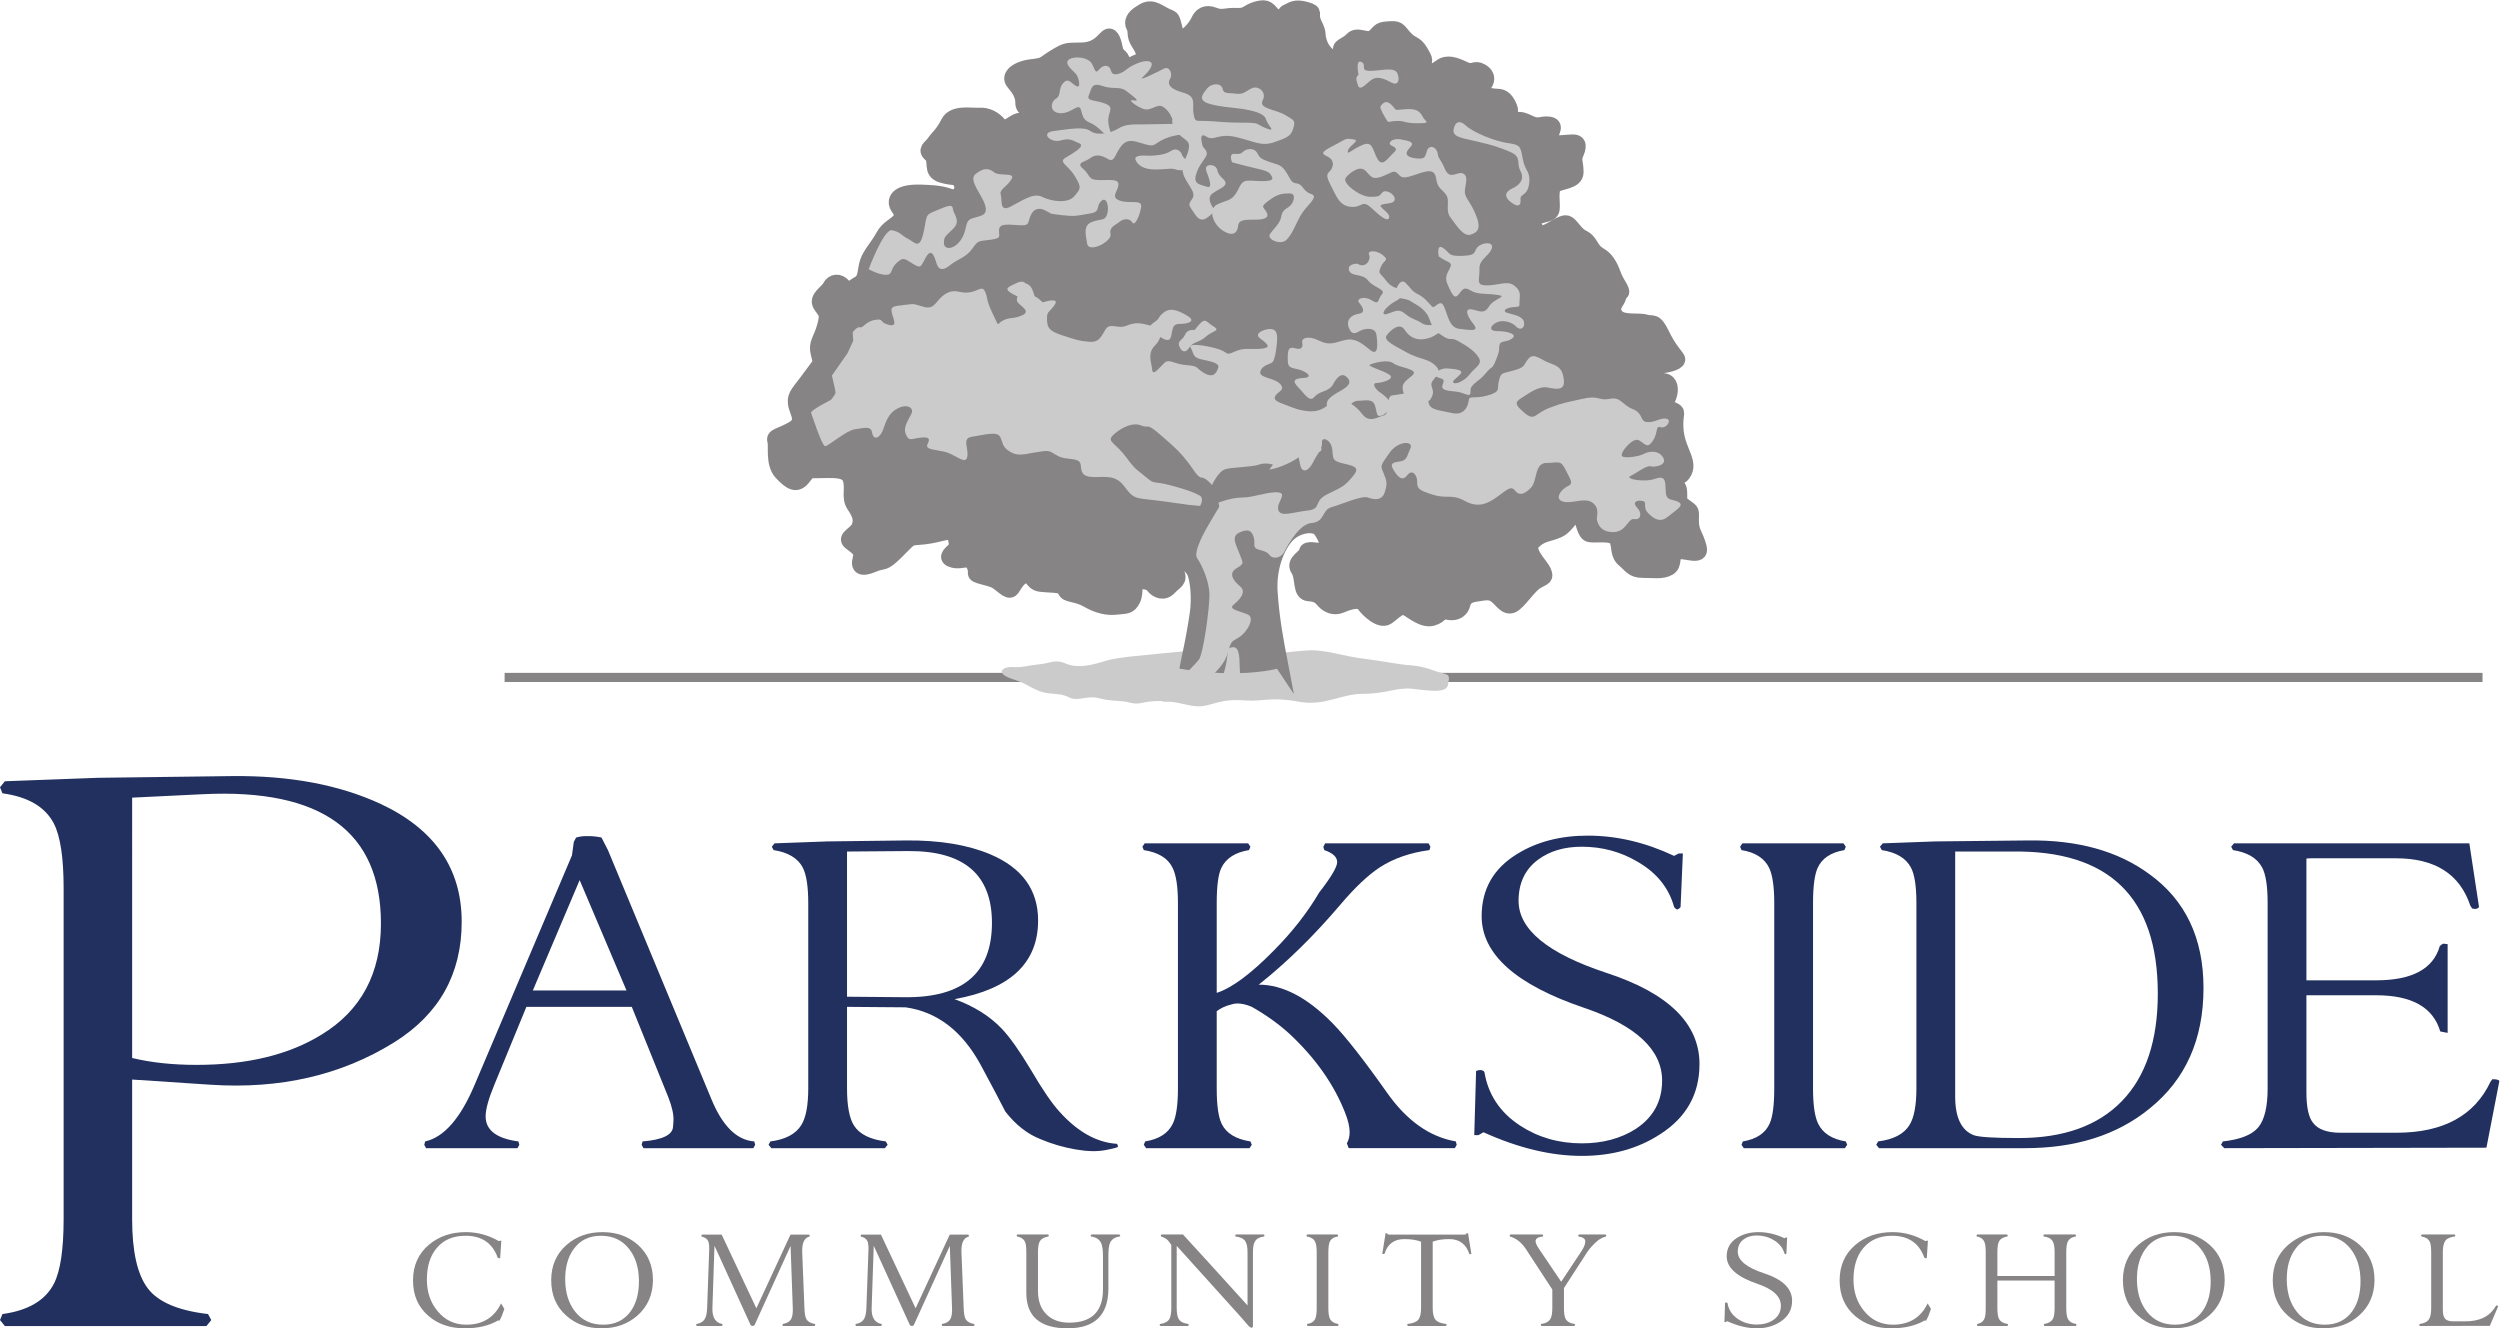 <?xml version="1.0" encoding="UTF-8" standalone="no"?> <svg xmlns:inkscape="http://www.inkscape.org/namespaces/inkscape" xmlns:sodipodi="http://sodipodi.sourceforge.net/DTD/sodipodi-0.dtd" xmlns="http://www.w3.org/2000/svg" xmlns:svg="http://www.w3.org/2000/svg" version="1.1" id="svg2" width="319" height="169.493" viewBox="0 0 319 169.493"><defs id="defs6"></defs><g id="g8" transform="matrix(1.333,0,0,-1.333,0,169.493)"><g id="g10" transform="scale(0.1)"><path d="M 483.035,623.055 H 2376.37" style="fill:none;stroke:#868484;stroke-width:8.738;stroke-linecap:butt;stroke-linejoin:miter;stroke-miterlimit:10;stroke-dasharray:none;stroke-opacity:1" id="path12"></path><path d="m 1109.23,645.781 c -13.88,-1.601 -39.48,-3.207 -51.22,-6.937 -11.73,-3.723 -26.13,-7.473 -37.33,-2.668 -11.21,4.808 -14.4,0.523 -25.606,-0.535 -11.207,-1.055 -15.465,-3.196 -25.601,-2.664 -10.141,0.531 -17.075,-5.868 -1.075,-11.2 16.004,-5.336 13.868,-6.402 25.075,-11.203 11.197,-4.808 20.277,-1.605 29.337,-6.402 9.07,-4.797 17.6,2.137 29.34,-1.078 11.74,-3.192 19.74,-1.594 29.87,-4.254 10.14,-2.668 11.2,2.133 30.94,1.59 19.74,-0.528 28.81,-8.004 43.74,-3.719 14.95,4.262 20.8,5.336 36.27,4.262 15.47,-1.071 24.02,3.73 49.62,-1.071 25.6,-4.8 40.54,7.481 62.41,7.481 21.88,0 32.01,6.387 46.95,4.793 14.94,-1.602 32.54,-4.793 34.13,3.726 1.61,8.547 1.61,9.606 -5.32,11.207 -6.95,1.598 -16.01,6.414 -29.89,7.477 -13.88,1.055 -24.53,3.734 -45.33,6.398 -20.81,2.657 -30.42,6.938 -46.95,7.996 -16.53,1.063 -56.73,-9.324 -66.32,4.543 l -83.04,-7.742" style="fill:#cccbcb;fill-opacity:1;fill-rule:nonzero;stroke:none" id="path14"></path><path d="m 126.492,258.77 c 18.219,-4.411 38.774,-6.598 61.688,-6.598 48.418,0 88.234,9.609 119.465,28.879 37.996,23.105 57.003,58.594 57.003,106.461 0,88.011 -56.738,129.265 -170.218,123.781 l -67.938,-3.301 z m 0,-20.641 v -133.68 c 0,-30.82 4.938,-52.808 14.84,-66.019 9.883,-13.211 29.141,-21.461 57.785,-24.77 l 3.117,-5.762 -4.683,-5.77 H 4.676 L 0,7.898 2.344,13.66 c 24.457,3.309 40.859,12.941 49.195,28.898 6.234,12.082 9.363,32.723 9.363,61.89 v 316.895 c 0,29.152 -3.129,49.777 -9.363,61.886 -8.336,15.954 -24.738,25.583 -49.195,28.883 L 0,517.891 l 4.676,5.777 89.027,3.305 128.832,1.648 c 54.66,0.539 101.766,-8.254 141.336,-26.41 52.047,-24.219 78.078,-61.895 78.078,-113.051 0,-50.074 -21.601,-88.594 -64.804,-115.531 C 326.641,242.27 268.082,228.77 201.453,233.18 l -74.961,4.949" style="fill:#21305e;fill-opacity:1;fill-rule:nonzero;stroke:none" id="path16"></path><path d="M 599.703,323.418 554.867,429.043 510.059,323.418 Z m 122.301,-144.52 0.879,-3.218 -1.766,-3.239 H 615.969 l -1.77,3.231 0.883,3.226 c 18.844,1.532 28.566,6.141 29.16,13.832 l 0.438,6 c 0.293,5.84 -1.36,13.36 -4.977,22.59 L 604.77,307.719 H 503.879 l -30.586,-74.36 c -5.621,-13.531 -8.43,-23.687 -8.43,-30.449 0,-13.238 10.453,-21.238 31.371,-24.012 l 0.883,-3.218 -1.765,-3.239 h -87.477 l -1.766,3.239 0.883,3.218 c 17.957,4 33.715,22 47.27,54.024 l 93.234,219.773 1.762,12.926 2.211,4.16 c 3.238,0.926 6.328,1.379 9.277,1.379 h 2.652 c 4.118,0 8.239,-0.453 12.364,-1.379 l 6.179,-12.004 98.965,-238.238 c 10.614,-25.859 24.305,-39.41 41.098,-40.641" style="fill:#21305e;fill-opacity:1;fill-rule:nonzero;stroke:none" id="path18"></path><path d="m 810.805,317.418 55.218,-0.465 c 55.672,-0.613 83.512,23.086 83.512,71.102 0,46.172 -26.664,69.097 -79.969,68.797 l -58.761,-0.461 z m 0,-9.699 v -78.02 c 0,-16.621 2.203,-28.48 6.621,-35.558 5.304,-8.321 15.465,-13.403 30.488,-15.243 l 1.77,-3.218 -2.653,-3.239 H 738.344 l -2.653,3.239 1.77,3.218 c 14.43,1.84 24.301,7.082 29.605,15.704 4.418,7.078 6.625,18.769 6.625,35.097 v 177.289 c 0,15.996 -1.765,27.387 -5.3,34.164 -4.715,8.926 -13.996,14.461 -27.832,16.625 l -1.77,3.223 2.649,3.238 50.808,1.848 75.109,0.922 c 32.098,0.301 59.051,-4.16 80.852,-13.387 30.328,-12.93 45.504,-34.016 45.504,-63.254 0,-40.637 -26.66,-65.719 -79.965,-75.262 18.555,-6.769 33.578,-16.152 45.063,-28.156 7.656,-8.008 16.937,-21.097 27.832,-39.25 11.195,-19.097 20.329,-32.48 27.389,-40.179 17.38,-19.391 35.79,-29.7 55.23,-30.93 0.58,-0.91 0.89,-1.84 0.89,-2.758 0,-0.621 -3.98,-1.691 -11.93,-3.23 -7.96,-1.543 -17.61,-1.313 -28.94,0.687 -11.34,1.992 -22.17,5.141 -32.471,9.449 -12.965,4.934 -24.45,13.864 -34.469,26.782 -5.012,9.859 -12.805,24.628 -23.41,44.332 -17.668,32.625 -41.684,51.086 -72.02,55.41 l -56.105,0.457" style="fill:#21305e;fill-opacity:1;fill-rule:nonzero;stroke:none" id="path20"></path><path d="m 1164.69,229.699 c 0,-16.328 1.61,-27.711 4.86,-34.168 4.41,-8.941 13.54,-14.48 27.39,-16.633 l 1.33,-3.218 -2.22,-3.239 h -98.96 l -2.22,3.239 1.34,3.218 c 13.25,2.153 22.09,7.852 26.5,17.09 3.24,6.762 4.86,18 4.86,33.711 v 177.289 c 0,15.996 -1.77,27.387 -5.3,34.164 -4.41,8.926 -13.55,14.461 -27.4,16.625 l -1.32,3.223 2.21,3.238 h 98.97 l 2.21,-3.238 -1.33,-3.223 c -13.25,-2.164 -22.08,-7.847 -26.51,-17.086 -2.94,-6.164 -4.41,-17.39 -4.41,-33.703 v -85.886 c 14.42,4.621 32.69,18.171 54.78,40.64 17.67,17.844 32.1,36.313 43.3,55.403 11.48,14.769 17.22,24.472 17.22,29.085 0,4.922 -4.13,8.774 -12.37,11.547 l -0.87,3.223 1.76,3.238 h 98.97 l 1.76,-3.238 -0.89,-3.223 c -18.55,-2.468 -34.46,-8.011 -47.71,-16.625 -11.2,-7.39 -23.71,-19.242 -37.55,-35.558 -25.34,-29.852 -51.41,-55.399 -78.2,-76.633 22.98,0 46.53,-12.32 70.69,-36.945 12.36,-12.625 29.75,-34.778 52.13,-66.485 18.85,-26.769 40.79,-42.32 65.83,-46.633 l 0.88,-3.218 -1.77,-3.239 h -101.6 l -1.78,4.618 c 1.78,3.07 2.66,6.613 2.66,10.621 0,5.23 -1.49,11.531 -4.43,18.922 -10.59,26.789 -27.98,51.558 -52.12,74.336 -10.61,9.847 -22.98,18.773 -37.11,26.781 -5.02,2.148 -9.58,3.234 -13.7,3.234 -2.07,0 -3.98,-0.312 -5.75,-0.93 -5.29,-1.23 -10.02,-3.382 -14.13,-6.464 v -73.86" style="fill:#21305e;fill-opacity:1;fill-rule:nonzero;stroke:none" id="path22"></path><path d="m 1626.81,252.91 c 0,-28.672 -12.52,-51.012 -37.55,-67.051 -21.21,-13.871 -46.24,-20.808 -75.1,-20.808 -29.46,0 -60.83,7.551 -94.12,22.629 l -4.85,-2.782 h -3.98 l 1.76,61.411 c 1.19,0.613 2.5,0.929 3.99,0.929 1.77,0 3.08,-0.617 3.97,-1.847 3.53,-21.551 14.88,-38.641 34.03,-51.25 17.37,-11.391 37.11,-17.082 59.2,-17.082 20.02,0 37.25,4.613 51.68,13.839 16.8,11.09 25.19,26.481 25.19,46.18 0,29.551 -24.89,52.785 -74.67,69.723 -65.39,22.16 -98.08,51.398 -98.08,87.726 0,25.848 11.33,45.703 34.01,59.555 18.86,11.695 41.4,17.543 67.61,17.543 27.67,0 55.22,-6.465 82.61,-19.395 l 4.43,2.313 h 3.96 l -2.19,-51.246 c -0.89,-1.242 -1.93,-2.012 -3.1,-2.317 -0.88,0 -1.91,0.778 -3.1,2.325 -5.01,18.3 -16.64,32.73 -34.9,43.281 -16.2,9.605 -34.02,14.414 -53.45,14.414 -16.79,0 -30.79,-4.156 -41.98,-12.48 -12.37,-9.247 -18.55,-22.352 -18.55,-39.305 0,-27.438 27.98,-50.406 83.94,-68.902 59.49,-19.415 89.24,-48.559 89.24,-87.403" style="fill:#21305e;fill-opacity:1;fill-rule:nonzero;stroke:none" id="path24"></path><path d="m 1735.5,229.699 c 0,-15.711 1.61,-26.949 4.86,-33.711 4.42,-9.238 13.26,-14.937 26.5,-17.09 l 1.33,-3.218 -2.22,-3.239 h -96.75 l -2.2,3.239 1.31,3.218 c 12.96,2.153 21.51,7.852 25.64,17.09 2.93,6.461 4.41,17.703 4.41,33.711 v 177.289 c 0,15.703 -1.62,26.93 -4.86,33.703 -4.41,9.239 -13.25,14.922 -26.5,17.086 l -1.34,3.223 2.22,3.238 h 96.75 l 2.21,-3.238 -1.32,-3.223 c -12.97,-2.164 -21.5,-7.847 -25.63,-17.086 -2.94,-6.464 -4.41,-17.707 -4.41,-33.703 V 229.699" style="fill:#21305e;fill-opacity:1;fill-rule:nonzero;stroke:none" id="path26"></path><path d="m 2065.53,320.414 c 0,92.188 -46.69,137.512 -140.06,135.977 h -53.89 V 221.898 c 0,-20.039 5.88,-32.359 17.66,-36.988 4.72,-1.851 19.14,-2.769 43.3,-2.769 43,0 75.92,11.82 98.74,35.488 22.84,23.652 34.25,57.918 34.25,102.785 z m -231.07,86.574 c 0,16.313 -1.77,27.696 -5.29,34.164 -4.73,8.926 -14.01,14.461 -27.85,16.625 l -1.76,3.223 2.65,3.238 50.8,1.848 88.37,0.922 c 47.41,0.613 86.15,-10.156 116.19,-32.324 34.48,-24.922 51.7,-61.258 51.7,-108.961 0,-49.25 -17.22,-87.723 -51.7,-115.422 -30.91,-25.25 -70.68,-37.86 -119.27,-37.86 h -139.62 l -2.65,3.239 1.76,3.218 c 14.73,1.84 24.73,7.082 30.05,15.704 4.41,7.078 6.62,18.769 6.62,35.097 v 177.289" style="fill:#21305e;fill-opacity:1;fill-rule:nonzero;stroke:none" id="path28"></path><path d="m 2129.15,172.441 -3.1,3.239 1.77,3.218 c 16.78,1.84 28.12,6.391 34.01,13.622 5.9,7.23 8.84,19.628 8.84,37.179 v 177.289 c 0,16.313 -1.76,27.696 -5.29,34.164 -4.72,8.926 -13.99,14.461 -27.85,16.625 l -1.75,3.223 2.64,3.238 h 50.81 174.52 l 9.27,-60.933 c -0.58,-0.938 -1.63,-1.559 -3.09,-1.86 -1.18,0 -2.36,0.149 -3.54,0.473 l -1.76,2.789 c -10.02,30.141 -33.74,45.223 -71.14,45.223 h -81.29 c -2.94,0 -4.41,-0.164 -4.41,-0.465 V 333.113 h 66.71 c 34.46,0 54.78,10.918 60.97,32.785 1.19,1.219 2.35,1.993 3.54,2.301 l 3.96,-0.461 v -84.949 l -7.07,1.383 c -6.76,23.09 -27.23,34.633 -61.4,34.633 h -66.71 V 226 c 0,-14.16 2.06,-23.859 6.18,-29.09 4.72,-6.461 13.55,-9.699 26.51,-9.699 h 53.46 c 44.77,0 74.81,16.32 90.13,48.949 l 1.76,2.301 c 4.14,0 6.33,-0.621 6.64,-1.84 l -12.37,-63.723 -250.95,-0.457" style="fill:#21305e;fill-opacity:1;fill-rule:nonzero;stroke:none" id="path30"></path><path d="m 408.629,46.59 c 0,-11.918 3.402,-21.949 10.215,-30.09 7.074,-8.68 16.23,-13.031 27.465,-13.031 15.656,0 26.754,6.801 33.3,20.383 l 3.184,-5.274 c -1.414,-4.43 -2.965,-8.168 -4.645,-11.227 l -1.46,0.137 C 468.109,2.5 457.539,0 444.98,0 c -14.062,0 -25.648,3.941 -34.761,11.789 -9.906,8.41 -14.86,19.781 -14.86,34.109 0,14.23 5.129,25.652 15.395,34.25 9.551,7.953 21.266,11.922 35.152,11.922 11.149,0 21.672,-2.871 31.578,-8.601 l 1.329,0.422 h 1.058 l -1.058,-16.359 c -0.356,-0.371 -0.665,-0.562 -0.926,-0.562 -0.532,0.102 -1.024,0.32 -1.461,0.703 -5.043,13.949 -15.305,20.93 -30.781,20.93 -11.946,0 -21.188,-3.973 -27.731,-11.922 -6.191,-7.398 -9.285,-17.43 -9.285,-30.09" style="fill:#868484;fill-opacity:1;fill-rule:nonzero;stroke:none" id="path32"></path><path d="m 611.621,46.039 c -0.18,12.199 -3.32,22.18 -9.418,29.949 -6.551,8.402 -15.527,12.613 -26.933,12.613 -11.325,0 -20.036,-4.25 -26.137,-12.75 -5.574,-7.68 -8.274,-17.613 -8.098,-29.812 0.176,-12.199 3.32,-22.188 9.418,-29.949 6.551,-8.41 15.527,-12.621 26.934,-12.621 11.324,0 20.078,4.25 26.269,12.762 5.485,7.668 8.141,17.609 7.965,29.809 z m 13.399,0 C 624.934,32.172 619.98,20.891 610.16,12.211 600.875,4.07 589.465,0 575.93,0 c -13.621,0 -24.946,4.07 -33.965,12.211 -9.555,8.5 -14.328,19.777 -14.328,33.828 0,13.949 4.906,25.23 14.726,33.832 9.285,8.129 20.742,12.199 34.367,12.199 13.528,0 24.852,-4.07 33.961,-12.199 9.641,-8.691 14.414,-19.973 14.329,-33.832" style="fill:#868484;fill-opacity:1;fill-rule:nonzero;stroke:none" id="path34"></path><path d="m 762.07,89.711 h 12.477 l 0.531,-0.973 -0.269,-0.969 c -4.95,-1.109 -7.25,-6.18 -6.899,-15.219 l 2.125,-53.16 c 0.176,-4.992 0.75,-8.402 1.723,-10.242 1.418,-2.68 4.16,-4.34 8.226,-4.988 l 0.536,-0.969 -0.797,-0.961 h -30.118 l -0.664,0.961 0.395,0.969 c 4.066,0.648 6.769,2.309 8.098,5 1.144,2.121 1.632,5.539 1.457,10.262 L 756.77,78.898 722.266,3.059 C 721.648,2.5 721.031,2.23 720.41,2.23 c -0.613,0 -1.234,0.27 -1.855,0.828 L 683.93,79.039 681.938,19.422 c -0.262,-8.973 2.871,-14.051 9.417,-15.262 l 0.403,-0.969 -0.797,-0.961 h -23.883 l -0.793,0.961 0.528,0.969 c 3.89,0.648 6.589,2.398 8.093,5.262 1.149,2.117 1.813,5.438 1.989,9.969 l 1.992,55.789 c 0.09,3.691 -0.219,6.41 -0.926,8.16 -1.066,2.309 -3.141,3.789 -6.238,4.43 l -0.399,0.969 0.664,0.973 h 18.832 l 33.188,-70.551 32.625,70.41 1.058,0.141 h 4.379" style="fill:#868484;fill-opacity:1;fill-rule:nonzero;stroke:none" id="path36"></path><path d="m 914.512,89.711 h 12.476 l 0.532,-0.973 -0.27,-0.969 C 922.301,86.66 920,81.59 920.352,72.551 l 2.125,-53.16 c 0.175,-4.992 0.75,-8.402 1.722,-10.242 1.414,-2.68 4.16,-4.34 8.227,-4.988 l 0.535,-0.969 -0.797,-0.961 h -30.117 l -0.664,0.961 0.394,0.969 c 4.067,0.648 6.77,2.309 8.094,5 1.149,2.121 1.637,5.539 1.461,10.262 L 909.211,78.898 874.707,3.059 C 874.094,2.5 873.473,2.23 872.852,2.23 c -0.618,0 -1.235,0.27 -1.856,0.828 L 836.371,79.039 834.379,19.422 c -0.262,-8.973 2.871,-14.051 9.422,-15.262 l 0.398,-0.969 -0.797,-0.961 H 819.52 l -0.793,0.961 0.527,0.969 c 3.891,0.648 6.59,2.398 8.094,5.262 1.148,2.117 1.812,5.438 1.988,9.969 l 1.992,55.789 c 0.09,3.691 -0.219,6.41 -0.93,8.16 -1.062,2.309 -3.136,3.789 -6.234,4.43 l -0.398,0.969 0.664,0.973 h 18.832 l 33.187,-70.551 32.621,70.41 1.063,0.141 h 4.379" style="fill:#868484;fill-opacity:1;fill-rule:nonzero;stroke:none" id="path38"></path><path d="m 1055.81,37.301 v 31.75 c 0,5.828 -0.58,9.988 -1.72,12.48 -1.68,3.609 -4.91,5.73 -9.69,6.379 l -0.53,0.969 0.93,0.973 h 26.67 l 0.93,-0.973 -0.53,-0.969 c -4.78,-0.648 -7.92,-2.77 -9.42,-6.379 -0.98,-2.312 -1.46,-6.473 -1.46,-12.48 V 38.129 C 1060.99,12.711 1047.98,0 1021.98,0 995.621,0 982.441,11.281 982.441,33.84 v 38.82 c 0,4.898 -0.394,8.219 -1.191,9.98 -1.328,2.859 -3.895,4.621 -7.695,5.27 l -0.403,0.969 0.664,0.973 h 29.454 l 0.8,-0.973 -0.53,-0.969 c -4.161,-0.648 -6.946,-2.309 -8.36,-4.988 -1.063,-1.941 -1.59,-5.363 -1.59,-10.262 V 35.781 c 0,-9.531 2.672,-16.973 8.03,-22.32 5.34,-5.359 12.62,-8.051 21.82,-8.051 21.58,0 32.37,10.629 32.37,31.891" style="fill:#868484;fill-opacity:1;fill-rule:nonzero;stroke:none" id="path40"></path><path d="m 1194.19,21.91 v 50.75 c 0,4.988 -0.71,8.551 -2.12,10.668 -1.6,2.5 -4.69,4.024 -9.29,4.582 l -0.53,0.969 0.93,0.973 h 26.53 l 0.8,-0.973 -0.53,-0.969 c -4.34,-0.559 -7.26,-2.172 -8.76,-4.852 -1.24,-2.027 -1.85,-5.5 -1.85,-10.398 V 1.809 c -0.27,-0.828 -0.72,-1.25 -1.34,-1.25 -0.53,0 -1.34,0.422 -2.4,1.242 l -8.27,9.508 -60.97,67.602 V 19.422 c 0,-4.992 0.67,-8.551 1.99,-10.684 1.6,-2.5 4.65,-4.02 9.16,-4.578 l 0.53,-0.969 -0.93,-0.961 h -26.27 l -0.93,0.961 0.53,0.969 c 4.33,0.559 7.3,2.129 8.89,4.719 1.24,2.133 1.86,5.641 1.86,10.543 v 60.449 l -1.73,2.359 c -1.41,2.488 -4.07,4.391 -7.96,5.68 l -0.4,0.969 0.67,0.973 h 20.56 c 13.8,-14.973 34.41,-37.621 61.83,-67.941" style="fill:#868484;fill-opacity:1;fill-rule:nonzero;stroke:none" id="path42"></path><path d="m 1271.55,19.422 c 0,-4.723 0.48,-8.09 1.45,-10.121 1.33,-2.781 3.99,-4.492 7.96,-5.141 l 0.4,-0.969 -0.66,-0.961 h -29.05 l -0.67,0.961 0.4,0.969 c 3.89,0.648 6.46,2.359 7.7,5.141 0.88,1.938 1.32,5.309 1.32,10.121 v 53.238 c 0,4.711 -0.49,8.09 -1.46,10.121 -1.33,2.769 -3.98,4.48 -7.96,5.129 l -0.4,0.969 0.67,0.973 h 29.05 l 0.66,-0.973 -0.4,-0.969 c -3.89,-0.648 -6.45,-2.359 -7.69,-5.129 -0.88,-1.942 -1.32,-5.312 -1.32,-10.121 V 19.422" style="fill:#868484;fill-opacity:1;fill-rule:nonzero;stroke:none" id="path44"></path><path d="m 1371.44,19.422 c 0,-5.274 0.89,-9 2.66,-11.16 1.76,-2.184 5.17,-3.543 10.21,-4.102 l 0.53,-0.969 -0.93,-0.961 h -36.08 l -0.93,0.961 0.53,0.969 c 5.04,0.559 8.44,1.918 10.21,4.102 1.77,2.16 2.66,5.887 2.66,11.16 v 63.5 c -4.25,1.656 -9.6,2.488 -16.06,2.488 -9.72,0 -16.05,-4.711 -18.97,-14.141 l -2.12,-0.141 3.18,19.832 h 1.46 c 0.17,-0.832 0.89,-1.25 2.13,-1.25 h 71.77 c 1.23,0 1.95,0.418 2.12,1.25 h 1.47 l 3.18,-19.832 L 1406.6,71 c -3.19,9.609 -9.59,14.41 -19.24,14.41 -6.37,0 -11.67,-0.832 -15.92,-2.488 v -63.5" style="fill:#868484;fill-opacity:1;fill-rule:nonzero;stroke:none" id="path46"></path><path d="m 1511.02,87.91 -0.27,0.969 0.53,0.973 h 25.74 l 0.53,-0.973 -0.26,-0.969 c -3.18,-0.832 -6.06,-2.359 -8.63,-4.582 -3.89,-3.418 -7.03,-6.93 -9.42,-10.527 l -22.16,-34.25 V 19.422 c 0,-5 0.53,-8.461 1.6,-10.402 1.5,-2.68 4.37,-4.301 8.62,-4.859 l 0.53,-0.969 -0.79,-0.961 h -31.45 l -0.79,0.961 0.53,0.969 c 4.33,0.559 7.24,2.18 8.76,4.859 1.23,2.031 1.85,5.5 1.85,10.402 v 17.738 l -25.2,38.551 c -4.16,6.367 -9.3,10.438 -15.39,12.199 l -0.28,0.969 0.54,0.973 h 31.05 l 0.52,-0.973 -0.26,-0.969 c -4.07,-0.371 -6.37,-1.57 -6.91,-3.602 l -0.12,-0.82 c 0,-1.758 1.2,-4.387 3.61,-7.887 l 20.93,-31.023 19.42,29.293 c 2.44,3.711 3.66,6.809 3.66,9.309 0,2.5 -2.16,4.082 -6.49,4.731" style="fill:#868484;fill-opacity:1;fill-rule:nonzero;stroke:none" id="path48"></path><path d="m 1715.46,26.391 c 0,-8.609 -3.76,-15.32 -11.28,-20.141 C 1697.82,2.09 1690.3,0 1681.64,0 c -8.85,0 -18.28,2.27 -28.27,6.801 l -1.46,-0.832 h -1.19 l 0.53,18.441 c 0.36,0.18 0.75,0.281 1.2,0.281 0.52,0 0.92,-0.191 1.19,-0.562 1.06,-6.469 4.46,-11.598 10.21,-15.391 5.23,-3.418 11.15,-5.129 17.79,-5.129 6.01,0 11.18,1.391 15.51,4.16 5.05,3.332 7.57,7.949 7.57,13.871 0,8.871 -7.48,15.848 -22.42,20.93 -19.64,6.66 -29.45,15.441 -29.45,26.352 0,7.758 3.4,13.719 10.21,17.879 5.66,3.508 12.42,5.269 20.29,5.269 8.32,0 16.6,-1.941 24.82,-5.832 l 1.33,0.703 h 1.19 l -0.67,-15.391 c -0.26,-0.371 -0.57,-0.602 -0.92,-0.699 -0.27,0 -0.58,0.238 -0.93,0.699 -1.5,5.5 -5,9.828 -10.48,13 -4.87,2.891 -10.22,4.328 -16.05,4.328 -5.05,0 -9.25,-1.25 -12.61,-3.75 -3.71,-2.777 -5.58,-6.707 -5.58,-11.801 0,-8.238 8.41,-15.137 25.22,-20.688 17.86,-5.832 26.79,-14.582 26.79,-26.25" style="fill:#868484;fill-opacity:1;fill-rule:nonzero;stroke:none" id="path50"></path><path d="m 1774.23,46.59 c 0,-11.918 3.41,-21.949 10.23,-30.09 7.07,-8.68 16.23,-13.031 27.46,-13.031 15.65,0 26.76,6.801 33.3,20.383 l 3.18,-5.274 c -1.41,-4.43 -2.97,-8.168 -4.64,-11.227 l -1.46,0.137 C 1833.72,2.5 1823.15,0 1810.59,0 c -14.06,0 -25.65,3.941 -34.76,11.789 -9.91,8.41 -14.86,19.781 -14.86,34.109 0,14.23 5.13,25.652 15.39,34.25 9.55,7.953 21.27,11.922 35.16,11.922 11.14,0 21.67,-2.871 31.58,-8.601 l 1.32,0.422 h 1.06 l -1.06,-16.359 c -0.35,-0.371 -0.66,-0.562 -0.93,-0.562 -0.53,0.102 -1.01,0.32 -1.45,0.703 -5.04,13.949 -15.31,20.93 -30.79,20.93 -11.94,0 -21.18,-3.973 -27.73,-11.922 -6.19,-7.398 -9.29,-17.43 -9.29,-30.09" style="fill:#868484;fill-opacity:1;fill-rule:nonzero;stroke:none" id="path52"></path><path d="m 1900.82,72.66 c 0,4.621 -0.4,7.898 -1.2,9.84 -1.24,2.961 -3.67,4.762 -7.3,5.41 l -0.39,0.969 0.66,0.973 h 28.66 l 0.66,-0.973 -0.4,-0.969 c -4.06,-0.648 -6.77,-2.309 -8.09,-4.988 -0.97,-1.941 -1.46,-5.363 -1.46,-10.262 V 50.059 h 54.79 v 22.602 c 0,4.898 -0.57,8.371 -1.73,10.398 -1.41,2.68 -4.28,4.293 -8.62,4.852 l -0.53,0.969 0.8,0.973 h 29.99 l 0.66,-0.973 -0.4,-0.969 c -3.8,-0.648 -6.37,-2.41 -7.7,-5.27 -0.88,-1.941 -1.32,-5.269 -1.32,-9.98 V 19.422 c 0,-4.723 0.48,-8.09 1.46,-10.121 1.33,-2.781 3.97,-4.492 7.96,-5.141 l 0.4,-0.969 -0.66,-0.961 h -29.99 l -0.8,0.961 0.53,0.969 c 4.16,0.648 6.95,2.309 8.36,5 1.07,1.941 1.59,5.359 1.59,10.262 v 26.34 h -54.79 V 19.422 c 0,-4.902 0.53,-8.371 1.59,-10.402 1.42,-2.68 4.2,-4.301 8.36,-4.859 l 0.4,-0.969 -0.8,-0.961 h -28.53 l -0.66,0.961 0.4,0.969 c 3.53,0.648 5.88,2.5 7.03,5.551 0.71,1.848 1.07,5.078 1.07,9.711 v 53.238" style="fill:#868484;fill-opacity:1;fill-rule:nonzero;stroke:none" id="path54"></path><path d="m 2116.14,46.039 c -0.18,12.199 -3.31,22.18 -9.42,29.949 -6.55,8.402 -15.52,12.613 -26.93,12.613 -11.33,0 -20.04,-4.25 -26.14,-12.75 -5.57,-7.68 -8.27,-17.613 -8.09,-29.812 0.18,-12.199 3.31,-22.188 9.42,-29.949 6.54,-8.41 15.52,-12.621 26.93,-12.621 11.32,0 20.08,4.25 26.27,12.762 5.49,7.668 8.13,17.609 7.96,29.809 z m 13.41,0 C 2129.45,32.172 2124.5,20.891 2114.68,12.211 2105.4,4.07 2093.99,0 2080.45,0 c -13.62,0 -24.94,4.07 -33.96,12.211 -9.55,8.5 -14.34,19.777 -14.34,33.828 0,13.949 4.92,25.23 14.74,33.832 9.29,8.129 20.73,12.199 34.36,12.199 13.53,0 24.85,-4.07 33.96,-12.199 9.64,-8.691 14.41,-19.973 14.34,-33.832" style="fill:#868484;fill-opacity:1;fill-rule:nonzero;stroke:none" id="path56"></path><path d="m 2259.57,46.039 c -0.18,12.199 -3.32,22.18 -9.42,29.949 -6.55,8.402 -15.53,12.613 -26.93,12.613 -11.33,0 -20.04,-4.25 -26.14,-12.75 -5.57,-7.68 -8.28,-17.613 -8.09,-29.812 0.18,-12.199 3.31,-22.188 9.41,-29.949 6.55,-8.41 15.53,-12.621 26.94,-12.621 11.32,0 20.08,4.25 26.27,12.762 5.48,7.668 8.13,17.609 7.96,29.809 z m 13.4,0 C 2272.88,32.172 2267.92,20.891 2258.11,12.211 2248.82,4.07 2237.42,0 2223.88,0 c -13.62,0 -24.94,4.07 -33.96,12.211 -9.55,8.5 -14.34,19.777 -14.34,33.828 0,13.949 4.91,25.23 14.74,33.832 9.28,8.129 20.73,12.199 34.35,12.199 13.54,0 24.86,-4.07 33.97,-12.199 9.64,-8.691 14.41,-19.973 14.33,-33.832" style="fill:#868484;fill-opacity:1;fill-rule:nonzero;stroke:none" id="path58"></path><path d="M 2338.37,72.66 V 18.309 c 0,-4.25 0.62,-7.168 1.86,-8.738 1.42,-1.941 4.07,-2.91 7.96,-2.91 h 11.41 c 13.09,0 22.38,4.07 27.87,12.199 l 1.85,2.781 c 0.26,0.18 0.49,0.27 0.67,0.27 l 0.52,-0.141 c 0.44,-0.09 0.72,-0.371 0.8,-0.828 l -7.96,-18.582 -66.87,-0.129 -0.79,0.961 0.53,0.969 c 4.42,0.559 7.43,2.129 9.02,4.719 1.33,2.133 1.99,5.641 1.99,10.543 v 53.238 c 0,4.898 -0.45,8.27 -1.33,10.121 -1.32,2.769 -3.98,4.48 -7.96,5.129 l -0.4,0.969 0.67,0.973 h 31.44 l 0.79,-0.973 -0.52,-0.969 c -4.6,-0.559 -7.68,-1.961 -9.22,-4.231 -1.55,-2.258 -2.33,-5.941 -2.33,-11.02" style="fill:#868484;fill-opacity:1;fill-rule:nonzero;stroke:none" id="path60"></path><path d="m 1225.47,639.137 c -2.97,15.535 -7.77,39.863 -9.37,66 -1.6,26.136 9.12,47.808 18.71,55.797 9.59,8.007 23.47,9.078 28.27,3.75 4.81,-5.344 11.21,-20.817 4.27,-20.282 -6.93,0.528 -17.07,3.215 -17.07,-1.074 0,-4.262 -13.34,-9.062 -8,-17.062 5.34,-8.004 1.06,-22.938 10.67,-23.465 9.6,-0.543 11.21,-4.278 14.4,-7.481 3.2,-3.191 9.07,-6.933 16.54,-3.718 7.47,3.195 17.6,6.394 21.33,1.058 3.74,-5.336 16.02,-17.07 22.95,-12.269 6.93,4.8 12.26,11.738 18.12,8.539 5.88,-3.203 16.02,-12.274 25.08,-9.61 9.06,2.668 6.93,7.477 13.86,5.871 6.95,-1.597 11.21,0.528 13.89,4.258 2.66,3.739 0.52,10.672 12.8,12.809 12.26,2.137 15.47,2.137 20.26,-1.598 4.8,-3.73 9.07,-11.73 15.47,-9.058 6.4,2.656 16.01,18.652 23.47,22.929 7.48,4.274 9.61,3.731 6.93,10.137 -2.65,6.402 -18.12,19.734 -10.13,27.742 8,8 14.41,6.93 24.01,11.203 9.61,4.258 15.47,20.801 19.74,14.403 4.26,-6.414 4.26,-17.606 10.12,-18.676 5.88,-1.07 22.95,2.133 25.62,-4.797 2.65,-6.926 0.52,-13.879 6.92,-19.207 6.41,-5.324 8.02,-10.133 18.16,-10.133 10.11,0 18.67,-1.605 25.06,2.125 6.4,3.742 2.12,11.203 7.46,14.942 5.34,3.73 25.08,-6.922 21.88,5.347 -3.2,12.25 -7.48,14.387 -7.48,25.055 0,10.672 1.07,9.074 -5.32,13.871 -6.4,4.805 -5.87,2.668 -5.87,11.738 0,9.071 -2.13,7.457 -7.46,11.207 -5.34,3.735 6.38,2.121 10.66,7.992 4.26,5.879 3.2,11.208 -0.55,20.274 -3.72,9.07 -6.39,16.531 -6.39,27.734 0,11.207 3.21,11.735 -3.2,14.403 -6.39,2.668 -7.47,2.668 -4.26,9.605 3.2,6.938 3.2,14.399 -1.6,17.074 -4.81,2.664 -20.28,0 -17.61,5.34 2.66,5.336 2.14,8.528 11.2,9.059 9.07,0.535 19.21,3.742 17.07,7.472 -2.13,3.731 -8,9.071 -14.92,23.473 -6.96,14.399 -9.08,9.606 -16.01,11.738 -6.94,2.125 -22.95,-1.605 -28.28,6.399 -5.33,8.004 2.13,12.262 3.19,17.601 1.08,5.332 5.88,1.059 -0.52,11.727 -6.4,10.671 -4.27,11.741 -10.14,20.801 -5.86,9.09 -10.14,5.88 -16.01,16.02 -5.86,10.13 -8,5.86 -14.92,13.87 -6.93,8 -7.48,10.12 -13.89,7.47 -6.39,-2.68 -19.18,-12.8 -22.4,-7.47 -3.19,5.32 -6.93,10.66 -0.52,13.33 6.39,2.67 13.33,2.14 14.4,7.46 1.06,5.34 -2.13,19.21 2.67,22.95 4.79,3.73 20.27,3.2 20.27,12.8 0,9.6 -2.66,11.75 0,17.6 2.67,5.88 3.75,11.74 -3.2,11.74 -6.94,0 -25.06,-3.2 -22.41,3.19 2.67,6.41 7.46,12.82 -0.53,13.88 -7.99,1.07 -9.59,-3.2 -19.2,1.6 -9.61,4.8 -13.33,3.21 -13.87,-0.53 -0.55,-3.73 -3.2,-12.27 -9.07,-8 -5.87,4.27 -5.34,11.2 -1.08,12.8 4.27,1.6 8.55,3.73 5.87,10.14 -2.67,6.4 -5.87,10.67 -12.26,10.67 -6.4,0 -9.07,2.65 -13.33,-1.61 -4.28,-4.26 -10.14,-9.6 -11.2,-5.33 -1.07,4.27 2.13,9.59 9.07,14.39 6.93,4.81 8,12.29 0.54,16.55 -7.5,4.27 -7.48,-2.14 -16.55,2.14 -9.07,4.26 -16.55,6.92 -22.95,2.13 -6.39,-4.81 -21.33,-11.74 -17.59,-2.68 3.73,9.07 4.26,8.01 -1.06,17.08 -5.35,9.06 -8.54,5.86 -15.48,13.86 -6.94,8.01 -5.87,8.54 -16,8.01 -10.14,-0.54 -8.54,-3.74 -14.4,-8.01 -5.87,-4.26 -14.95,3.75 -20.28,-2.12 -5.33,-5.88 -14.4,-6.41 -10.13,-12.28 4.26,-5.87 11.21,-12.81 7.47,-15.46 -3.74,-2.67 -12.26,-4.8 -14.41,3.73 -2.13,8.54 -9.06,9.6 -12.79,19.21 -3.74,9.6 -0.01,8.53 -5.35,19.19 -5.33,10.68 2.67,11.21 -8.53,14.41 -11.2,3.2 -13.85,-0.53 -18.14,-2.14 -4.26,-1.59 -5.34,-11.73 -11.73,-4.8 -6.41,6.94 -6.93,10.14 -17.08,7.47 -10.13,-2.67 -9.08,-6.93 -19.72,-6.39 -10.69,0.53 -13.34,-2.67 -21.35,0.53 -8,3.19 -12.81,0 -15.47,-5.87 -2.67,-5.87 -11.73,-17.07 -16.53,-14.41 -4.81,2.67 -4.27,3.74 -6.41,11.74 -2.13,8.01 -2.13,4.26 -12.8,10.67 -10.67,6.4 -14.4,3.2 -20.27,-0.53 -5.87,-3.75 -8.53,-8.55 -5.87,-13.34 2.67,-4.8 -0.53,-8.01 4.81,-16 5.33,-8.01 6.93,-14.41 0.52,-16.54 -6.39,-2.13 -13.33,-8.55 -14.93,-1.07 -1.6,7.47 -5.86,4.8 -7.46,13.33 -1.6,8.55 -4.28,14.4 -8.54,10.67 -4.28,-3.73 -9.07,-11.73 -23.47,-12.26 -14.41,-0.53 -13.87,1.07 -26.15,-6.4 -12.264,-7.47 -8.53,-8 -22.393,-9.6 -13.867,-1.6 -22.945,-9.07 -17.609,-15.48 5.339,-6.4 9.074,-11.73 9.074,-19.19 0,-7.48 6.929,-8.01 12.261,-5.88 5.332,2.13 13.877,1.08 12.267,-3.73 -1.6,-4.8 -4.263,-10.14 -13.329,-10.14 -9.07,0 -10.676,5.34 -17.07,2.14 -6.407,-3.2 -11.203,-9.06 -16,-3.2 -4.805,5.87 -11.739,9.6 -19.746,9.07 -8,-0.54 -24.532,3.2 -29.872,-7.47 -5.332,-10.68 -10.132,-13.87 -13.332,-18.66 -3.199,-4.82 -9.605,-6.95 -3.199,-12.28 6.399,-5.34 -1.597,-16 10.668,-19.74 12.274,-3.73 14.934,0 18.137,-7.47 3.203,-7.47 -3.203,-13.87 -9.067,-12.27 -5.871,1.6 -8.539,3.73 -29.343,4.27 -20.801,0.53 -24.004,-6.41 -23.469,-11.2 0.531,-4.8 8,-9.07 3.734,-14.94 -4.269,-5.87 -11.738,-7.46 -16.535,-16.53 -4.804,-9.07 -12.273,-16.54 -14.945,-24.55 -2.66,-8 -1.067,-16.52 -7.996,-20.26 -6.93,-3.733 -9.067,-8.542 -13.867,-2.679 -4.801,5.879 -11.2,4.809 -13.875,-0.523 -2.664,-5.34 -13.868,-10.676 -9.067,-18.137 4.805,-7.473 7.465,-6.937 3.735,-20.273 -3.735,-13.336 -8.532,-15.473 -5.864,-26.137 2.664,-10.668 3.2,-6.406 -7.468,-21.344 -10.672,-14.933 -15.477,-17.597 -14.407,-26.129 1.071,-8.543 9.602,-17.07 -2.66,-24.008 -12.277,-6.945 -18.68,-6.417 -17.074,-11.742 1.594,-5.332 -2.133,-21.871 6.402,-30.937 8.535,-9.063 14.403,-12.793 20.805,-5.328 6.398,7.461 3.734,7.461 16.004,7.461 12.265,0 25.601,1.605 28.805,-7.461 3.203,-9.075 -1.602,-17.602 3.734,-25.61 5.332,-8 7.461,-13.336 4.797,-20.269 -2.664,-6.934 -14.946,-10.141 -8,-15.469 6.933,-5.336 11.207,-7.473 9.066,-15.469 -2.133,-8.008 1.602,-10.668 12.809,-5.875 11.195,4.805 9.066,-1.062 23.469,13.336 14.402,14.403 10.132,11.738 25.066,13.34 14.941,1.602 25.074,6.941 27.738,3.203 2.668,-3.734 4.813,-11.75 0.539,-15.48 -4.269,-3.731 -8.535,-7.996 0,-10.121 8.535,-2.149 14.938,4.257 19.203,-4.278 4.262,-8.527 -3.199,-8.527 9.067,-11.726 12.269,-3.215 11.746,-3.215 19.738,-9.602 8,-6.402 8,-1.609 12.27,4.266 4.265,5.871 10.14,9.594 14.406,4.254 4.269,-5.325 5.324,-5.864 14.933,-6.395 9.6,-0.535 15.47,-0.535 17.07,-5.332 1.6,-4.801 11.21,-3.195 21.34,-9.066 10.13,-5.867 19.2,-8 28.27,-6.934 9.07,1.067 12.27,-0.012 16,7.465 3.73,7.469 0,18.66 4.27,17.602 4.27,-1.059 10.67,0 14.4,-4.809 3.73,-4.793 10.67,-7.461 16.01,-1.586 5.34,5.863 11.2,6.922 6.94,15.473 -4.28,8.519 -8.01,11.195 -8.01,11.195 0,0 -2.13,5.328 2.67,4.801 4.8,-0.532 17.6,-8.535 21.34,-15.469 3.73,-6.945 5.34,-25.617 3.2,-40.547 -2.14,-14.922 -4.75,-28.375 -7.47,-41.07 -2.62,-12.258 1.47,7.543 -1.21,-5.942 0,0 22.18,-3.636 47.5,-3.168 25.31,0.469 40.92,5.196 40.92,5.196" style="fill:#868484;fill-opacity:1;fill-rule:nonzero;stroke:none" id="path62"></path><path d="m 1225.47,639.137 c -2.97,15.535 -7.77,39.863 -9.37,66 -1.6,26.136 9.12,47.808 18.71,55.797 9.59,8.007 23.47,9.078 28.27,3.75 4.81,-5.344 11.21,-20.817 4.27,-20.282 -6.93,0.528 -17.07,3.215 -17.07,-1.074 0,-4.262 -13.34,-9.062 -8,-17.062 5.34,-8.004 1.06,-22.938 10.67,-23.465 9.6,-0.543 11.21,-4.278 14.4,-7.481 3.2,-3.191 9.07,-6.933 16.54,-3.718 7.47,3.195 17.6,6.394 21.33,1.058 3.74,-5.336 16.02,-17.07 22.95,-12.269 6.93,4.8 12.26,11.738 18.12,8.539 5.88,-3.203 16.02,-12.274 25.08,-9.61 9.06,2.668 6.93,7.477 13.86,5.871 6.95,-1.597 11.21,0.528 13.89,4.258 2.66,3.739 0.52,10.672 12.8,12.809 12.26,2.137 15.47,2.137 20.26,-1.598 4.8,-3.73 9.07,-11.73 15.47,-9.058 6.4,2.656 16.01,18.652 23.47,22.929 7.48,4.274 9.61,3.731 6.93,10.137 -2.65,6.402 -18.12,19.734 -10.13,27.742 8,8 14.41,6.93 24.01,11.203 9.61,4.258 15.47,20.801 19.74,14.403 4.26,-6.414 4.26,-17.606 10.12,-18.676 5.88,-1.07 22.95,2.133 25.62,-4.797 2.65,-6.926 0.52,-13.879 6.92,-19.207 6.41,-5.324 8.02,-10.133 18.16,-10.133 10.11,0 18.67,-1.605 25.06,2.125 6.4,3.742 2.12,11.203 7.46,14.942 5.34,3.73 25.08,-6.922 21.88,5.347 -3.2,12.25 -7.48,14.387 -7.48,25.055 0,10.672 1.07,9.074 -5.32,13.871 -6.4,4.805 -5.87,2.668 -5.87,11.738 0,9.071 -2.13,7.457 -7.46,11.207 -5.34,3.735 6.38,2.121 10.66,7.992 4.26,5.879 3.2,11.208 -0.55,20.274 -3.72,9.07 -6.39,16.531 -6.39,27.734 0,11.207 3.21,11.735 -3.2,14.403 -6.39,2.668 -7.47,2.668 -4.26,9.605 3.2,6.938 3.2,14.399 -1.6,17.074 -4.81,2.664 -20.28,0 -17.61,5.34 2.66,5.336 2.14,8.528 11.2,9.059 9.07,0.535 19.21,3.742 17.07,7.472 -2.13,3.731 -8,9.071 -14.92,23.473 -6.96,14.399 -9.08,9.606 -16.01,11.738 -6.94,2.125 -22.95,-1.605 -28.28,6.399 -5.33,8.004 2.13,12.262 3.19,17.601 1.08,5.332 5.88,1.059 -0.52,11.727 -6.4,10.671 -4.27,11.741 -10.14,20.801 -5.86,9.09 -10.14,5.88 -16.01,16.02 -5.86,10.13 -8,5.86 -14.92,13.87 -6.93,8 -7.48,10.12 -13.89,7.47 -6.39,-2.68 -19.18,-12.8 -22.4,-7.47 -3.19,5.32 -6.93,10.66 -0.52,13.33 6.39,2.67 13.33,2.14 14.4,7.46 1.06,5.34 -2.13,19.21 2.67,22.95 4.79,3.73 20.27,3.2 20.27,12.8 0,9.6 -2.66,11.75 0,17.6 2.67,5.88 3.75,11.74 -3.2,11.74 -6.94,0 -25.06,-3.2 -22.41,3.19 2.67,6.41 7.46,12.82 -0.53,13.88 -7.99,1.07 -9.59,-3.2 -19.2,1.6 -9.61,4.8 -13.33,3.21 -13.87,-0.53 -0.55,-3.73 -3.2,-12.27 -9.07,-8 -5.87,4.27 -5.34,11.2 -1.08,12.8 4.27,1.6 8.55,3.73 5.87,10.14 -2.67,6.4 -5.87,10.67 -12.26,10.67 -6.4,0 -9.07,2.65 -13.33,-1.61 -4.28,-4.26 -10.14,-9.6 -11.2,-5.33 -1.07,4.27 2.13,9.59 9.07,14.39 6.93,4.81 8,12.29 0.54,16.55 -7.5,4.27 -7.48,-2.14 -16.55,2.14 -9.07,4.26 -16.55,6.92 -22.95,2.13 -6.39,-4.81 -21.33,-11.74 -17.59,-2.68 3.73,9.07 4.26,8.01 -1.06,17.08 -5.35,9.06 -8.54,5.86 -15.48,13.86 -6.94,8.01 -5.87,8.54 -16,8.01 -10.14,-0.54 -8.54,-3.74 -14.4,-8.01 -5.87,-4.26 -14.95,3.75 -20.28,-2.12 -5.33,-5.88 -14.4,-6.41 -10.13,-12.28 4.26,-5.87 11.21,-12.81 7.47,-15.46 -3.74,-2.67 -12.26,-4.8 -14.41,3.73 -2.13,8.54 -9.06,9.6 -12.79,19.21 -3.74,9.6 -0.01,8.53 -5.35,19.19 -5.33,10.68 2.67,11.21 -8.53,14.41 -11.2,3.2 -13.85,-0.53 -18.14,-2.14 -4.26,-1.59 -5.34,-11.73 -11.73,-4.8 -6.41,6.94 -6.93,10.14 -17.08,7.47 -10.13,-2.67 -9.08,-6.93 -19.72,-6.39 -10.69,0.53 -13.34,-2.67 -21.35,0.53 -8,3.19 -12.81,0 -15.47,-5.87 -2.67,-5.87 -11.73,-17.07 -16.53,-14.41 -4.81,2.67 -4.27,3.74 -6.41,11.74 -2.13,8.01 -2.13,4.26 -12.8,10.67 -10.67,6.4 -14.4,3.2 -20.27,-0.53 -5.87,-3.75 -8.53,-8.55 -5.87,-13.34 2.67,-4.8 -0.53,-8.01 4.81,-16 5.33,-8.01 6.93,-14.41 0.52,-16.54 -6.39,-2.13 -13.33,-8.55 -14.93,-1.07 -1.6,7.47 -5.86,4.8 -7.46,13.33 -1.6,8.55 -4.28,14.4 -8.54,10.67 -4.28,-3.73 -9.07,-11.73 -23.47,-12.26 -14.41,-0.53 -13.87,1.07 -26.15,-6.4 -12.264,-7.47 -8.53,-8 -22.393,-9.6 -13.867,-1.6 -22.945,-9.07 -17.609,-15.48 5.339,-6.4 9.074,-11.73 9.074,-19.19 0,-7.48 6.929,-8.01 12.261,-5.88 5.332,2.13 13.877,1.08 12.267,-3.73 -1.6,-4.8 -4.263,-10.14 -13.329,-10.14 -9.07,0 -10.676,5.34 -17.07,2.14 -6.407,-3.2 -11.203,-9.06 -16,-3.2 -4.805,5.87 -11.739,9.6 -19.746,9.07 -8,-0.54 -24.532,3.2 -29.872,-7.47 -5.332,-10.68 -10.132,-13.87 -13.332,-18.66 -3.199,-4.82 -9.605,-6.95 -3.199,-12.28 6.399,-5.34 -1.597,-16 10.668,-19.74 12.274,-3.73 14.934,0 18.137,-7.47 3.203,-7.47 -3.203,-13.87 -9.067,-12.27 -5.871,1.6 -8.539,3.73 -29.343,4.27 -20.801,0.53 -24.004,-6.41 -23.469,-11.2 0.531,-4.8 8,-9.07 3.734,-14.94 -4.269,-5.87 -11.738,-7.46 -16.535,-16.53 -4.804,-9.07 -12.273,-16.54 -14.945,-24.55 -2.66,-8 -1.067,-16.52 -7.996,-20.26 -6.93,-3.733 -9.067,-8.542 -13.867,-2.679 -4.801,5.879 -11.2,4.809 -13.875,-0.523 -2.664,-5.34 -13.868,-10.676 -9.067,-18.137 4.805,-7.473 7.465,-6.937 3.735,-20.273 -3.735,-13.336 -8.532,-15.473 -5.864,-26.137 2.664,-10.668 3.2,-6.406 -7.468,-21.344 -10.672,-14.933 -15.477,-17.597 -14.407,-26.129 1.071,-8.543 9.602,-17.07 -2.66,-24.008 -12.277,-6.945 -18.68,-6.417 -17.074,-11.742 1.594,-5.332 -2.133,-21.871 6.402,-30.937 8.535,-9.063 14.403,-12.793 20.805,-5.328 6.398,7.461 3.734,7.461 16.004,7.461 12.265,0 25.601,1.605 28.805,-7.461 3.203,-9.075 -1.602,-17.602 3.734,-25.61 5.332,-8 7.461,-13.336 4.797,-20.269 -2.664,-6.934 -14.946,-10.141 -8,-15.469 6.933,-5.336 11.207,-7.473 9.066,-15.469 -2.133,-8.008 1.602,-10.668 12.809,-5.875 11.195,4.805 9.066,-1.062 23.469,13.336 14.402,14.403 10.132,11.738 25.066,13.34 14.941,1.602 25.074,6.941 27.738,3.203 2.668,-3.734 4.813,-11.75 0.539,-15.48 -4.269,-3.731 -8.535,-7.996 0,-10.121 8.535,-2.149 14.938,4.257 19.203,-4.278 4.262,-8.527 -3.199,-8.527 9.067,-11.726 12.269,-3.215 11.746,-3.215 19.738,-9.602 8,-6.402 8,-1.609 12.27,4.266 4.265,5.871 10.14,9.594 14.406,4.254 4.269,-5.325 5.324,-5.864 14.933,-6.395 9.6,-0.535 15.47,-0.535 17.07,-5.332 1.6,-4.801 11.21,-3.195 21.34,-9.066 10.13,-5.867 19.2,-8 28.27,-6.934 9.07,1.067 12.27,-0.012 16,7.465 3.73,7.469 0,18.66 4.27,17.602 4.27,-1.059 10.67,0 14.4,-4.809 3.73,-4.793 10.67,-7.461 16.01,-1.586 5.34,5.863 11.2,6.922 6.94,15.473 -4.28,8.519 -8.01,11.195 -8.01,11.195 0,0 -2.13,5.328 2.67,4.801 4.8,-0.532 17.6,-8.535 21.34,-15.469 3.73,-6.945 5.34,-25.617 3.2,-40.547 -2.14,-14.922 -4.75,-28.375 -7.47,-41.07 -2.62,-12.258 1.47,7.543 -1.21,-5.942 0,0 22.18,-3.636 47.5,-3.168 25.31,0.469 40.92,5.196 40.92,5.196 z" style="fill:none;stroke:#868484;stroke-width:13.728;stroke-linecap:butt;stroke-linejoin:miter;stroke-miterlimit:10;stroke-dasharray:none;stroke-opacity:1" id="path64"></path><path d="m 1175.06,649.98 c 0,0 7.47,5.864 10.14,-2.125 2.67,-8.007 0.01,-19.214 3.74,-29.343 3.73,-10.133 9.07,-17.078 3.2,-15.469 -5.86,1.594 -10.67,8.539 -15.48,5.336 -4.8,-3.203 -13.87,-5.879 -10.67,2.656 3.2,8.543 9.61,25.621 9.07,38.945" style="fill:#cccbcb;fill-opacity:1;fill-rule:nonzero;stroke:none" id="path66"></path><path d="m 1179.33,1116.21 c 0,0 -3.2,8 1.6,8 4.81,0 6.41,-0.53 9.07,2.13 2.67,2.68 10.13,4.27 13.33,-1.06 3.21,-5.33 2.67,-5.33 11.21,-8.54 8.53,-3.19 11.21,-2.13 16,-9.06 4.8,-6.94 4.8,-11.21 10.68,-11.74 5.86,-0.53 5.86,-7.46 13.86,-10.12 8,-2.68 -4.26,-10.68 -9.6,-19.75 -5.34,-9.06 -8,-18.14 -13.87,-24.01 -5.86,-5.86 -19.2,0.54 -16.01,5.34 3.21,4.81 9.62,10.14 10.67,16 1.07,5.88 2.66,6.94 7.47,10.14 4.8,3.2 7.48,12.8 1.07,12.8 -6.41,0 -11.19,0 -19.75,-6.4 -8.52,-6.4 -6.38,-5.87 -3.19,-10.66 3.19,-4.81 1.07,-8.01 -9.6,-8.01 -10.66,0 -16.53,0 -17.07,-5.86 -0.53,-5.88 -4.26,-11.21 -14.4,-4.82 -10.14,6.42 -14.4,20.82 -5.86,25.08 8.53,4.27 13.33,3.2 18.12,10.67 4.81,7.47 4.28,12.8 13.87,12.27 9.61,-0.54 22.94,-1.6 20.8,3.2 -2.13,4.8 -3.72,5.87 -15.46,8.53 -11.73,2.68 -22.94,5.87 -22.94,5.87" style="fill:#cccbcb;fill-opacity:1;fill-rule:nonzero;stroke:none" id="path68"></path><path d="m 1275.35,1116.74 c 0,0 1.6,-1.59 -0.53,-6.4 -2.15,-4.8 -7.48,-3.73 -1.6,-14.93 5.86,-11.2 8.53,-20.8 19.74,-21.87 11.2,-1.06 10.67,7.47 19.73,-1.06 9.06,-8.54 16,-13.87 17.07,-9.08 1.07,4.81 -12.26,10.67 -6.93,12.27 5.32,1.6 12.27,0.53 12.27,5.34 0,4.81 -8.54,9.6 -11.75,6.4 -3.2,-3.2 -1.6,-4.27 -11.73,-4.27 -10.12,0 -27.21,13.33 -23.47,18.13 3.74,4.81 12.8,11.74 18.14,7.48 5.33,-4.27 5.87,-10.15 16,-6.4 10.14,3.73 11.73,6.92 15.47,3.19 3.74,-3.73 4.26,-5.33 14.4,-2.13 10.15,3.2 20.81,8.54 22.41,-2.14 1.6,-10.66 5.33,-10.13 9.6,-16 4.26,-5.86 -1.07,-14.93 4.26,-21.87 5.33,-6.93 12.28,-18.67 19.22,-16.52 6.93,2.12 10.68,5.86 4.8,19.72 -5.87,13.88 -11.2,16.01 -10.13,23.48 1.05,7.46 3.18,13.33 -2.15,15.46 -5.33,2.14 -12.26,-6.93 -17.07,4.27 -4.8,11.21 -5.87,8.54 -6.93,14.94 -1.06,6.39 -8,8.54 -10.14,2.66 -2.12,-5.87 -1.06,-8.53 -10.66,-7.46 -9.6,1.07 -11.2,4.8 -5.87,10.14 5.33,5.34 0,6.39 -8.54,8 -8.53,1.59 -13.33,-3.73 -9.06,-5.88 4.26,-2.12 6.4,-3.2 1.59,-7.46 -4.79,-4.27 -10.14,-13.86 -14.93,-5.33 -4.8,8.53 -4.27,17.59 -14.4,13.33 -10.14,-4.27 -15.47,-10.67 -13.87,-5.34 1.6,5.34 12.26,9.6 5.33,10.68 -6.93,1.05 -6.39,1.05 -14.93,-3.75 -8.55,-4.79 -18.68,-8.52 -11.75,-11.72 6.95,-3.2 6.41,-5.88 6.41,-5.88" style="fill:#cccbcb;fill-opacity:1;fill-rule:nonzero;stroke:none" id="path70"></path><path d="m 1300.42,1199.96 c 0,0 -3.18,14.95 2.68,12.27 5.86,-2.66 -2.15,-8.53 8.52,-8.53 10.67,0 23.46,4.27 26.14,-2.66 2.67,-6.94 0,-11.75 -5.86,-8.55 -5.88,3.21 -12.81,6.41 -18.14,3.21 -5.33,-3.21 -11.72,-12.27 -13.86,-5.87 -2.14,6.4 -2.14,7.46 0.52,10.13" style="fill:#cccbcb;fill-opacity:1;fill-rule:nonzero;stroke:none" id="path72"></path><path d="m 1321.23,1169.03 c 0,0 3.74,8.53 10.13,2.66 6.4,-5.87 1.59,-5.87 12.8,-4.8 11.21,1.07 14.94,-1.6 17.61,-6.94 2.67,-5.33 9.06,-6.4 -4.81,-6.4 -13.87,0 -11.74,2.68 -20.8,2.14 -9.07,-0.53 -6.4,-2.67 -10.14,3.2 -3.73,5.86 -4.79,10.14 -4.79,10.14" style="fill:#cccbcb;fill-opacity:1;fill-rule:nonzero;stroke:none" id="path74"></path><path d="m 1392.48,1150.99 c 0,0 2.71,7.68 10.4,0.55 7.67,-7.13 28.51,-15.35 40.57,-16.99 12.05,-1.65 12.05,-3.29 14.25,-15.35 2.2,-12.06 7.69,-11.52 6.04,-23.59 -1.66,-12.05 -8.77,-9.32 -8.24,-14.79 0.57,-5.49 -1.63,-8.77 -9.31,-2.75 -7.67,6.04 -4.37,10.42 1.65,13.16 6.03,2.74 12.06,8.23 7.66,16.45 -4.38,8.22 1.65,13.71 -10.4,18.64 -12.08,4.94 -15.36,6.03 -31.79,9.87 -16.45,3.83 -25.24,4.38 -20.83,14.8" style="fill:#cccbcb;fill-opacity:1;fill-rule:nonzero;stroke:none" id="path76"></path><path d="m 1123.85,959.379 c 0,0 0.53,2.133 6.41,2.133 5.86,0 16,2.14 5.86,8.004 -10.13,5.867 -16.53,7.461 -22.4,2.668 -5.87,-4.801 -3.21,-5.34 -8.01,-8.532 -4.8,-3.203 -9.06,-7.476 -2.13,-10.668 6.93,-3.203 16.01,-12.269 17.61,-2.668 1.6,9.594 2.66,9.063 2.66,9.063" style="fill:#cccbcb;fill-opacity:1;fill-rule:nonzero;stroke:none" id="path78"></path><path d="m 1143.59,955.648 c 0,0 -6.93,1.067 -9.07,-4.269 -2.13,-5.328 -7.46,-5.867 -5.86,-10.664 1.6,-4.801 5.33,-8.543 9.59,-2.145 4.28,6.41 9.62,4.805 16.01,10.672 6.4,5.875 14.93,5.336 6.93,10.137 -7.99,4.801 -6.93,10.148 -17.6,-3.731" style="fill:#cccbcb;fill-opacity:1;fill-rule:nonzero;stroke:none" id="path80"></path><path d="m 1299.35,1019.13 c 0,0 -10.14,0 -8,-6.41 2.14,-6.39 12.81,-2.67 18.15,-9.59 5.33,-6.942 17.59,-8.552 13.33,-13.345 -4.27,-4.797 -2.14,-10.664 -9.6,-5.863 -7.47,4.797 -15.47,1.594 -12.28,-2.145 3.21,-3.722 6.95,-9.593 -0.53,-10.664 -7.46,-1.062 -12.27,-6.406 -9.07,-13.867 3.21,-7.465 6.94,-4.262 11.2,-2.129 4.28,2.129 13.88,3.192 14.95,-3.738 1.06,-6.938 2.65,-21.867 -5.88,-14.938 -8.52,6.934 -14.4,11.743 -24,9.61 -9.61,-2.145 -14.41,-5.867 -25.08,-0.539 -10.65,5.336 -17.07,2.133 -15.99,-2.137 1.07,-4.27 -1.08,-6.934 -6.41,-5.328 -5.33,1.598 -7.46,0.531 -7.46,-7.996 0,-8.547 0,-10.145 8.54,-11.75 8.52,-1.598 17.06,-8.008 6.93,-8.531 -10.15,-0.536 -11.21,-3.2 -5.33,-9.071 5.86,-5.859 10.66,-14.922 15.46,-9.058 4.8,5.863 13.86,4.793 17.61,11.726 3.73,6.934 7.99,11.203 12.26,8 4.28,-3.199 5.34,-6.933 -0.53,-11.199 -5.87,-4.266 -17.61,-8.535 -17.61,-15.473 0,-6.937 4.27,-23.476 10.68,-15.996 6.39,7.461 11.74,19.192 19.21,19.192 7.46,0 14.4,2.675 16.52,-5.332 2.14,-7.993 1.08,-10.661 6.93,-8.528 5.87,2.129 8.01,11.735 8.01,11.735 0,0 -3.21,5.336 -9.61,9.593 -6.39,4.278 -8.52,9.606 -3.73,9.606 4.81,0 18.14,3.742 11.74,8.008 -6.41,4.273 -21.86,7.996 -18.14,9.601 3.74,1.606 17.08,5.34 22.41,1.063 5.33,-4.258 25.6,-5.336 17.61,-11.727 -8.02,-6.406 -10.14,-8.543 -8.55,-14.937 1.61,-6.407 4.28,-10.141 13.87,-9.082 9.61,1.078 10.68,-3.196 13.87,4.281 3.21,7.465 -3.73,9.601 1.07,15.473 4.8,5.863 8,9.058 1.07,14.929 -6.94,5.867 -15.47,5.336 -26.68,11.731 -11.19,6.41 -22.94,11.211 -18.67,16.543 4.28,5.328 12.27,12.277 17.08,4.8 4.8,-7.472 11.73,-10.136 19.74,-8.535 8,1.594 8.53,3.735 14.39,6.399 5.87,2.664 -1.06,4.269 -2.66,6.398 -1.6,2.137 -9.6,-1.586 -14.93,2.137 -5.34,3.73 -9.61,3.73 -15.47,8.539 -5.88,4.797 -8.01,4.266 -16.01,1.062 -8.01,-3.187 -6.41,2.141 0,7.473 6.4,5.332 12.28,5.332 11.74,11.738 -0.54,6.399 -7.46,2.657 -14.41,11.731 -6.94,9.07 -8,6.4 -5.34,13.34 2.67,6.93 8.55,5.86 2.14,11.2 -6.39,5.33 -15.47,4.8 -13.33,0.53 2.13,-4.26 -3.2,-13.87 -11.21,-8.53" style="fill:#cccbcb;fill-opacity:1;fill-rule:nonzero;stroke:none" id="path82"></path><path d="m 1377.23,1026.06 c 0,0 -2.66,12.81 4.27,8.01 6.93,-4.8 4.28,-8.01 18.14,-7.48 13.87,0.54 10.67,3.2 14.42,8.01 3.71,4.8 16.53,6.4 13.86,-1.07 -2.67,-7.47 -12.28,-10.13 -11.74,-19.74 0.53,-9.6 -4.26,-15.47 6.94,-15.47 11.2,0 19.72,4.81 26.12,0 6.41,-4.797 5.87,-8.535 5.34,-14.398 -0.53,-5.867 1.62,-5.867 -5.86,-6.402 -7.47,-0.543 -10.67,-3.731 -6.41,-5.336 4.28,-1.598 15.48,-2.668 16.54,-9.059 1.08,-6.41 -4.27,-8.008 -7.47,-4.277 -3.19,3.734 -11.74,6.929 -18.13,4.277 -6.4,-2.676 -9.08,-8.547 0,-8.547 9.06,0 19.74,-2.664 14.4,-6.933 -5.34,-4.27 -11.21,-1.594 -12.27,-6.395 -1.06,-4.809 1.06,-3.215 -3.2,-13.879 -4.26,-10.668 -3.2,-4.793 -10.13,-13.328 -6.94,-8.539 -14.95,-10.148 -14.4,-17.07 0.53,-6.938 -5.35,-1.602 -12.28,-0.539 -6.94,1.07 -17.07,0.539 -14.4,6.933 2.67,6.403 -0.53,4.809 -5.86,7.473 -5.34,2.668 3.72,8.539 10.12,8.004 6.41,-0.543 16.54,-1.071 12.81,-5.336 -3.74,-4.274 -9.08,-6.938 -6.4,-8.543 2.66,-1.598 11.21,2.68 15.46,8.543 4.27,5.871 12.28,9.066 8.54,15.465 -3.72,6.402 -11.19,11.211 -19.73,16.007 -8.54,4.801 -5.87,-1.605 -17.08,6.399 -11.19,8 -8.53,14.398 -13.86,20.805 -5.34,6.402 -10.14,8 -14.95,11.199 -4.79,3.199 -17.07,2.133 -15.46,6.402 1.6,4.266 5.33,16.545 11.21,10.675 5.87,-5.882 5.34,-7.476 11.73,-10.675 6.41,-3.203 10.67,-9.062 13.33,-11.73 2.67,-2.672 7.47,8 11.2,0.531 3.75,-7.473 4.8,-20.805 14.95,-21.871 10.12,-1.067 19.73,-3.203 13.33,4.797 -6.41,8.004 -8.53,14.929 -1.59,13.871 6.92,-1.067 11.72,-5.332 16.53,2.672 4.8,8 19.2,9.597 8,11.199 -11.2,1.605 -18.67,0 -25.6,4.269 -6.94,4.258 -8.01,0 -11.74,-4.269 -3.73,-4.266 -5.87,0.531 -9.61,8.527 -3.74,8.019 -1.6,10.679 1.61,17.079 3.2,6.4 -2.13,4.8 -10.68,11.2" style="fill:#cccbcb;fill-opacity:1;fill-rule:nonzero;stroke:none" id="path84"></path><path d="m 981.426,1000.46 c 0,0 -2.141,3.2 -8.535,0 -6.407,-3.202 -12.801,-4.8 -4.805,-9.601 8,-4.804 14.402,-5.336 18.141,-13.339 3.734,-8.004 8.535,-14.395 16.003,-6.407 7.46,8.008 12.27,13.34 4.26,12.809 -7.99,-0.539 -12.795,-5.867 -15.467,2.133 -2.66,7.996 -3.203,12.265 -9.597,14.405" style="fill:#cccbcb;fill-opacity:1;fill-rule:nonzero;stroke:none" id="path86"></path><path d="m 1163.33,1069.8 c 0,0 -10.14,11.21 -2.67,16.54 7.47,5.34 17.07,7.47 10.14,13.86 -6.94,6.41 -4.28,8.02 -6.94,11.21 -2.67,3.2 -11.73,3.2 -9.07,-3.73 2.67,-6.94 6.41,-17.07 0.54,-14.94 -5.88,2.14 -12.8,2.14 -10.68,10.67 2.14,8.54 6.4,12.8 9.61,18.13 3.2,5.34 -2.68,8.01 -3.21,10.67 -0.52,2.67 -3.73,13.34 3.74,8.54 7.47,-4.8 11.2,3.73 28.82,-0.53 17.6,-4.27 23.99,-9.08 36.27,-4.79 12.26,4.25 16,5.86 18.12,13.32 2.14,7.47 1.08,7.47 -8,12.81 -9.06,5.33 -25.6,5.86 -21.32,13.87 4.25,8 -4.28,14.39 -10.14,11.72 -5.87,-2.65 -8,-6.39 -15.48,-5.33 -7.46,1.07 -11.74,-0.53 -12.79,4.8 -1.08,5.34 -10.14,5.87 -14.94,0 -4.8,-5.86 -8.54,-11.19 2.13,-14.4 10.67,-3.19 19.2,-3.19 30.41,-4.8 11.21,-1.6 22.4,-4.26 24,-10.13 1.6,-5.86 10.67,-12.81 0,-8.54 -10.66,4.27 -4.79,5.34 -22.4,5.34 -17.62,0 -21.88,1.07 -33.61,1.6 -11.74,0.53 -11.74,-1.61 -13.33,6.93 -1.61,8.54 3.72,16.55 -10.14,20.27 -13.87,3.73 -14.93,9.07 -12.27,13.34 2.67,4.27 -0.54,12.27 -5.87,9.61 -5.34,-2.68 -26.13,-13.35 -20.28,-8.02 5.88,5.34 12.27,13.35 5.88,14.94 -6.4,1.6 -18.14,-4.79 -21.87,-7.99 -3.74,-3.2 -12.81,-7.48 -14.41,-1.07 -1.6,6.4 -7.46,5.87 -11.19,1.59 -3.75,-4.25 -3.21,-2.66 -6.95,4.81 -3.72,7.47 -19.2,8 -22.93,3.73 -3.73,-4.26 5.86,-10.67 8.01,-13.87 2.13,-3.19 4.79,-13.87 -0.55,-10.67 -5.33,3.2 -7.46,8 -12.26,2.67 -4.8,-5.34 -1.6,-11.74 -6.93,-14.94 -5.35,-3.19 -6.41,-13.33 4.25,-13.86 10.68,-0.54 17.62,10.67 19.75,3.19 2.12,-7.46 2.12,-9.6 9.6,-12.8 7.47,-3.19 13.34,-12.26 17.6,-12.8 4.28,-0.53 -0.53,5.34 -1.06,14.41 -0.54,9.06 6.39,13.33 -2.67,17.06 -9.07,3.74 -18.67,2.14 -16,8 2.66,5.87 2.13,12.8 12.79,9.07 10.68,-3.73 16.55,0 22.95,-4.79 6.4,-4.8 14.4,-10.67 7.46,-9.07 -6.93,1.59 0.55,-4.8 8.53,-8.01 8.01,-3.2 13.34,5.88 19.75,1.61 6.4,-4.28 8.53,-11.74 8.53,-11.74 0,0 -1.6,-5.86 5.33,-13.34 6.94,-7.47 12.27,-6.4 10.14,-16 -2.13,-9.6 -7.46,-12.27 -5.33,-21.87 2.13,-9.61 13.33,-18.14 9.06,-24.55 -4.26,-6.39 -4.26,-5.33 2.67,-15.46 6.93,-10.14 12.8,-1.6 19.21,3.73" style="fill:#cccbcb;fill-opacity:1;fill-rule:nonzero;stroke:none" id="path88"></path><path d="m 1095.58,1122.62 c 0,0 -10.67,0.53 -8.54,-4.27 2.14,-4.8 7.48,-9.08 18.67,-9.08 11.21,0 15.47,1.61 19.74,0 4.28,-1.59 11.21,0 11.21,0 0,0 2.12,4.28 0,7.47 -2.14,3.21 -4.27,3.74 -5.34,6.94 -1.06,3.2 -5.34,6.93 -10.67,3.2 -5.33,-3.73 -16,-4.8 -25.07,-4.26" style="fill:#cccbcb;fill-opacity:1;fill-rule:nonzero;stroke:none" id="path90"></path><path d="m 1137.19,1142.89 c 0,0 -11.74,0.52 -22.41,-4.27 -10.67,-4.81 -8.54,-8.01 -18.13,-5.33 -9.61,2.66 -16.54,6.39 -22.94,-1.08 -6.41,-7.46 -6.41,-17.07 -13.34,-12.79 -6.94,4.26 -12.27,4.26 -17.07,0.53 -4.79,-3.74 -13.87,-3.74 -6.41,-10.14 7.48,-6.4 3.75,-10.67 16.02,-10.67 12.26,0 18.67,1.06 17.59,-5.33 -1.05,-6.41 -7.46,-11.21 1.61,-14.4 9.07,-3.21 21.34,1.6 20.27,-5.87 -1.06,-7.47 -5.87,-19.22 -8.54,-14.93 -2.66,4.26 -8.53,3.73 -12.26,0.53 -3.73,-3.21 -10.14,-4.82 -8.54,-11.74 1.6,-6.94 -20.8,-18.67 -22.41,-9.07 -1.6,9.6 -3.74,17.6 4.8,20.81 8.54,3.2 12.28,0.52 14.41,7.46 2.13,6.94 -0.53,17.61 -5.87,12.27 -5.34,-5.33 0.01,-10.13 -10.67,-11.73 -10.66,-1.61 -12.79,-3.2 -26.13,-1.61 -13.34,1.61 -9.07,0.54 -16.01,4.27 -6.937,3.74 -12.269,1.61 -14.933,-5.33 -2.664,-6.93 -0.536,-9.08 -10.668,-8.54 -10.137,0.54 -18.668,2.14 -19.204,-4.25 -0.535,-6.41 3.2,-8.02 -8.003,-9.62 -11.207,-1.6 -11.735,0 -17.606,-8.53 -5.863,-8.54 -14.402,-10.13 -20.805,-15.47 -6.394,-5.34 -11.207,-5.87 -13.336,1.07 -2.128,6.93 -4.792,15.47 -10.128,6.4 -5.34,-9.07 -4.27,-11.74 -12.805,-6.4 -8.539,5.33 -9.067,6.4 -15.473,0.53 -6.402,-5.87 -3.199,-11.2 -10.133,-11.2 -6.933,0 -16.539,5.33 -16.539,5.33 0,0 14.403,38.94 22.403,37.34 8,-1.6 8.535,-4.8 14.937,-8 6.403,-3.2 11.199,-11.2 14.938,4.8 3.734,16.01 1.062,17.61 10.672,21.35 9.601,3.72 17.066,7.99 17.597,2.66 0.531,-5.34 8.004,-11.75 0.531,-19.21 -7.464,-7.46 -9.058,-7.46 -9.058,-13.86 0,-6.41 9.058,-6.94 16,2.67 6.933,9.59 3.195,18.13 10.668,20.8 7.465,2.66 16,2.13 12.797,12.8 -3.203,10.66 -16.532,24 -9.063,29.88 7.461,5.86 12.266,5.85 17.606,1.59 5.336,-4.26 21.336,0.54 16.531,-6.93 -4.801,-7.47 -11.731,-9.6 -10.133,-14.41 1.602,-4.79 -1.601,-17.07 9.067,-11.73 10.675,5.33 21.871,13.86 30.406,9.6 8.534,-4.27 24.544,-6.94 30.934,0.53 6.41,7.47 6.94,8.54 0.55,19.21 -6.41,10.67 -16.01,13.33 -9.08,17.6 6.94,4.27 19.74,11.2 13.33,13.86 -6.39,2.67 -9.06,5.34 -18.14,2.67 -9.06,-2.67 -19.723,7.47 -6.39,9.08 13.34,1.59 28.81,4.8 35.21,0 6.4,-4.8 19.2,-2.14 26.14,2.12 6.93,4.28 11.73,4.28 26.67,4.28 14.93,0 35.21,1.6 38.41,-1.6 3.19,-3.21 2.13,-8 2.13,-8" style="fill:#cccbcb;fill-opacity:1;fill-rule:nonzero;stroke:none" id="path92"></path><path d="m 1128.81,620.469 c 0,0 -3.74,-0.531 -9.1,-7.598 -5.37,-7.062 -13.41,-13.57 -3.22,-13.031 10.19,0.551 22.51,2.172 32.69,13.566 10.19,11.407 21.97,19.547 25.72,32.032 3.76,12.484 3.23,11.398 10.72,15.734 7.5,4.351 16.61,19.008 8.57,22.266 -8.04,3.257 -18.75,4.902 -13.38,9.23 5.34,4.348 12.85,11.93 6.43,17.371 -6.43,5.43 -11.8,12.484 -3.76,17.367 8.04,4.895 6.44,4.879 3.21,13.571 -3.21,8.687 -8.58,16.832 -0.54,20.625 8.04,3.796 11.81,2.714 13.94,-4.336 2.14,-7.055 -2.68,-10.317 6.97,-12.485 9.64,-2.168 6.96,-6.519 12.86,-7.062 5.9,-0.543 9.12,4.894 9.12,4.894 0,0 12.86,27.145 26.25,28.231 13.4,1.07 9.66,12.476 19.29,15.187 9.65,2.731 28.95,11.41 34.84,9.239 5.89,-2.184 13.41,-3.258 16.07,4.886 2.68,8.137 2.15,10.844 -1.07,18.453 -3.21,7.602 -3.21,6.52 5.35,18.996 8.58,12.485 23.59,11.946 20.37,4.883 -3.2,-7.058 -3.22,-11.394 -9.11,-12.476 -5.88,-1.102 -11.24,-1.102 -7.5,-7.606 3.75,-6.519 8.57,-12.484 13.41,-5.965 4.81,6.508 9.64,0.536 9.64,-5.98 0,-6.516 1.07,-8.148 15,-12.477 13.94,-4.351 17.67,1.079 30.55,-5.972 12.86,-7.063 21.97,-2.727 31.62,4.332 9.64,7.062 12.86,10.32 16.6,5.437 3.77,-4.89 8.58,-3.797 15.02,2.707 6.43,6.512 3.22,23.887 15.01,23.887 11.79,0 13.37,3.258 18.21,-6.516 4.82,-9.769 8.04,-13.035 2.16,-15.742 -5.9,-2.711 -13.41,-11.945 -4.83,-14.656 8.57,-2.699 20.89,4.348 28.4,-1.086 7.51,-5.426 3.75,-13.57 4.29,-16.277 0.54,-2.719 2.67,-11.95 15.54,-11.95 12.86,0 13.92,13.579 20.36,12.485 6.43,-1.078 7.5,5.969 2.67,10.859 -4.81,4.883 -1.07,7.602 4.83,6.52 5.91,-1.09 -0.53,-5.434 5.91,-11.949 6.41,-6.508 12.32,-8.684 19.28,-2.711 6.97,5.968 15.54,10.304 9.64,13.57 -5.89,3.258 -11.79,0.539 -12.31,9.769 -0.54,9.231 0.53,16.286 -10.2,12.493 -10.71,-3.809 -29.47,-0.016 -23.57,2.703 5.9,2.722 15.01,10.324 19.29,9.23 4.28,-1.09 16.62,1.082 11.78,8.688 -4.8,7.601 -14.46,5.429 -18.21,3.254 -3.74,-2.172 -18.22,-4.883 -20.9,-2.172 -2.69,2.718 10.18,18.453 16.08,15.203 5.89,-3.254 8.04,-8.684 13.38,-0.543 5.37,8.148 2.15,14.648 7.51,13.019 5.36,-1.621 11.26,7.063 5.36,8.153 -5.88,1.086 -10.72,-3.801 -18.21,-3.258 -7.51,0.535 -3.23,8.141 -13.94,12.484 -10.72,4.34 -11.24,11.942 -21.98,9.766 -10.71,-2.168 -10.17,3.812 -26.26,0 -16.07,-3.797 -17.67,-3.262 -31.62,-8.68 -13.92,-5.429 -13.92,-13.035 -23.56,-4.89 -9.66,8.144 -9.66,10.308 -2.69,14.66 6.97,4.344 16.09,11.41 24.66,9.769 8.56,-1.625 16.6,-3.261 15.54,7.063 -1.07,10.305 -4.29,13.019 -13.4,16.277 -9.11,3.258 -15.02,10.324 -20.36,4.348 -5.37,-5.973 -2.17,-8.145 -14.47,-11.406 -12.33,-3.254 -11.78,-2.176 -13.94,-9.766 -2.15,-7.606 2.69,-10.293 -10.72,-14.109 -13.39,-3.805 -17.68,0.546 -18.22,-4.891 -0.53,-5.434 -4.28,-14.66 -16.07,-11.945 -11.8,2.714 -19.83,2.714 -21.97,8.687 -2.15,5.973 4.28,17.383 -1.09,14.652 -5.35,-2.707 -28.4,-5.417 -34.29,-6.503 -5.89,-1.09 -2.15,-17.922 -7.49,-19.004 -5.38,-1.09 -13.95,-8.133 -20.91,1.082 -6.97,9.23 -14.47,11.941 -14.47,11.941 0,0 -12.87,0.559 -21.43,-5.418 -8.58,-5.976 -14.49,-1.094 -20.38,-10.328 -5.88,-9.219 -11.25,-21.16 -8.57,-27.125 2.69,-5.984 3.74,-8.695 5.37,-17.379 1.6,-8.683 8.03,-6.523 12.33,2.164 4.27,8.695 9.1,13.031 8.56,19.004 -0.52,5.977 8.04,3.258 9.64,-5.426 1.61,-8.683 -1.6,-11.933 10.72,-14.652 12.34,-2.719 16.07,-4.344 8.57,-13.031 -7.49,-8.688 -9.09,-9.223 -23.56,-16.282 -14.48,-7.062 -4.83,-14.109 -19.3,-15.75 -14.47,-1.621 -25.73,-6.511 -27.87,0.547 -2.14,7.055 9.11,15.743 0,16.836 -9.11,1.074 -23.58,-4.886 -34.3,-4.886 -10.71,0 -23.04,-4.895 -23.04,-4.895 0,0 1.61,-3.25 0,-5.426 -1.6,-2.176 -11.26,-18.996 -11.26,-18.996 0,0 -13.39,-22.805 -9.11,-28.777 4.28,-5.965 11.79,-22.254 11.79,-35.285 0,-13.024 -5.89,-56.453 -10.17,-61.879 -4.29,-5.426 -18.77,-19.543 -18.77,-19.543" style="fill:#cccbcb;fill-opacity:1;fill-rule:nonzero;stroke:none" id="path94"></path><path d="m 1215.02,822.012 c 0,0 8.5,0.953 20.45,7.133 11.97,6.191 11.97,9.531 16.45,9.046 4.5,-0.468 13.95,-0.468 12.97,3.817 -1.01,4.281 -5.49,6.183 -1.01,9.043 4.49,2.855 11.49,10.472 11.49,10.472 l -17.96,16.196 c 0,0 -9.97,-0.477 -20.43,3.804 -10.48,4.282 -18.45,5.723 -16.46,10.485 2,4.754 10.45,5.707 4.97,11.898 -5.48,6.184 -21.41,5.711 -18.92,12.387 2.48,6.66 9.97,6.187 11.96,9.039 1.99,2.867 3.99,14.77 3.99,22.871 0,8.082 -4.5,9.047 -9.48,8.082 -4.99,-0.941 -12.46,-4.289 -6.97,-8.566 5.48,-4.281 12.95,-9.047 1,-10.016 -11.97,-0.93 -15.95,1.442 -25.43,-2.855 -9.46,-4.274 -4.97,-0.469 -16.45,2.855 -11.46,3.348 -28.41,5.735 -25.42,0.969 2.99,-4.762 1.49,-9.047 9.47,-10.949 7.98,-1.907 18.44,-3.344 16.95,-8.098 -1.5,-4.762 -4.49,-10.48 -13.47,-5.238 -8.97,5.238 -4.48,6.66 -16.94,7.609 -12.46,0.957 -16.45,6.676 -21.43,1.914 -4.99,-4.762 -10.97,-12.859 -11.47,-6.195 -0.5,6.664 -4.98,15.246 2.49,22.855 7.48,7.633 7.97,15.715 -3.49,19.047 -11.46,3.336 -15.45,3.336 -23.92,0 -8.49,-3.332 -15.46,3.817 -19.94,-3.801 -4.49,-7.613 -6.48,-12.378 -15.95,-11.429 -9.47,0.945 -10.47,1.418 -23.94,5.711 -13.45,4.281 -15.94,7.152 -15.94,16.668 0,9.523 5.48,5.711 -4.487,15.722 -9.973,9.992 -11.469,3.321 -16.457,7.61 -4.98,4.289 -9.969,-4.289 -6.973,-8.086 2.993,-3.821 12.957,-8.586 3.985,-12.399 -8.973,-3.804 -10.961,-1.41 -17.945,-4.761 -6.977,-3.325 -2.993,-8.09 -9.969,6.207 -6.981,14.277 -4.485,15.23 -7.477,21.421 -2.996,6.188 -6.48,0.004 -15.953,-0.949 -9.465,-0.949 -12.457,4.289 -21.934,-1.433 -9.468,-5.711 -9.476,-15.239 -20.433,-12.375 -10.969,2.847 -7.481,3.324 -18.942,1.894 -11.464,-1.426 -12.964,-1.426 -11.968,-7.14 1.004,-5.711 6.484,-14.286 -2.989,-11.907 -9.472,2.383 -3.984,6.196 -12.957,4.762 -8.98,-1.422 -11.468,-8.082 -14.464,-7.133 -2.989,0.946 -6.973,-4.765 -6.973,-4.765 l 0.504,-8.102 -5.485,-11.898 -14.964,-21.426 c 0,0 3.492,-14.293 3.492,-16.192 0,-1.906 -4.488,-7.144 -4.488,-7.144 0,0 -19.93,-10.004 -18.942,-12.387 1,-2.379 10.477,-31.906 13.465,-31.906 2.992,0 20.441,15.25 28.418,16.207 7.969,0.937 15.445,3.805 16.449,-2.863 0.988,-6.672 5.485,-6.672 8.969,-0.965 3.484,5.726 3.98,16.68 13.957,22.867 9.969,6.18 17.445,1.898 14.949,-3.82 -2.488,-5.707 -8.476,-12.86 -5.484,-20 2.996,-7.137 4.98,-4.285 12.961,-3.328 7.976,0.961 10.968,0 7.976,-5.715 -2.988,-5.715 5.481,-5.239 15.953,-7.614 10.469,-2.386 20.442,-13.332 21.934,-4.761 1.5,8.562 -5.48,17.617 4.48,19.051 9.977,1.429 23.934,5.71 26.922,0 2.993,-5.723 1.496,-9.52 9.477,-14.29 7.973,-4.761 12.953,-2.39 25.414,-0.472 12.469,1.898 10.969,1.898 19.949,-3.34 8.96,-5.231 21.93,-0.477 22.43,-9.52 0.49,-9.054 3.99,-10.953 13.96,-10.953 9.96,0 19.43,1.899 27.41,-8.57 7.97,-10.484 8.97,-11.426 22.93,-12.867 13.96,-1.418 34.89,-4.758 39.39,-5.227 4.48,-0.48 10.46,-0.957 10.46,-0.957 0,0 4.47,7.149 -0.5,9.992 -4.98,2.86 -12.46,5.719 -28.91,10 -16.45,4.286 -13.47,0.012 -22.44,7.629 -8.97,7.614 -9.46,6.188 -18.93,19.043 -9.48,12.856 -17.96,14.762 -13.47,20 4.49,5.242 17.96,14.285 27.42,10.485 9.47,-3.805 3.99,3.8 19.94,-10.004 15.95,-13.813 17.95,-16.203 24.43,-24.282 6.48,-8.093 9.97,-15.718 13.96,-15.718 3.99,0 9.97,-7.153 9.97,-7.153 0,0 5.98,13.336 12.95,15.243 6.99,1.902 25.41,1.902 31.9,4.285 6.49,2.383 13.47,0 13.47,0 l -3.51,-4.75" style="fill:#cccbcb;fill-opacity:1;fill-rule:nonzero;stroke:none" id="path96"></path></g></g></svg> 